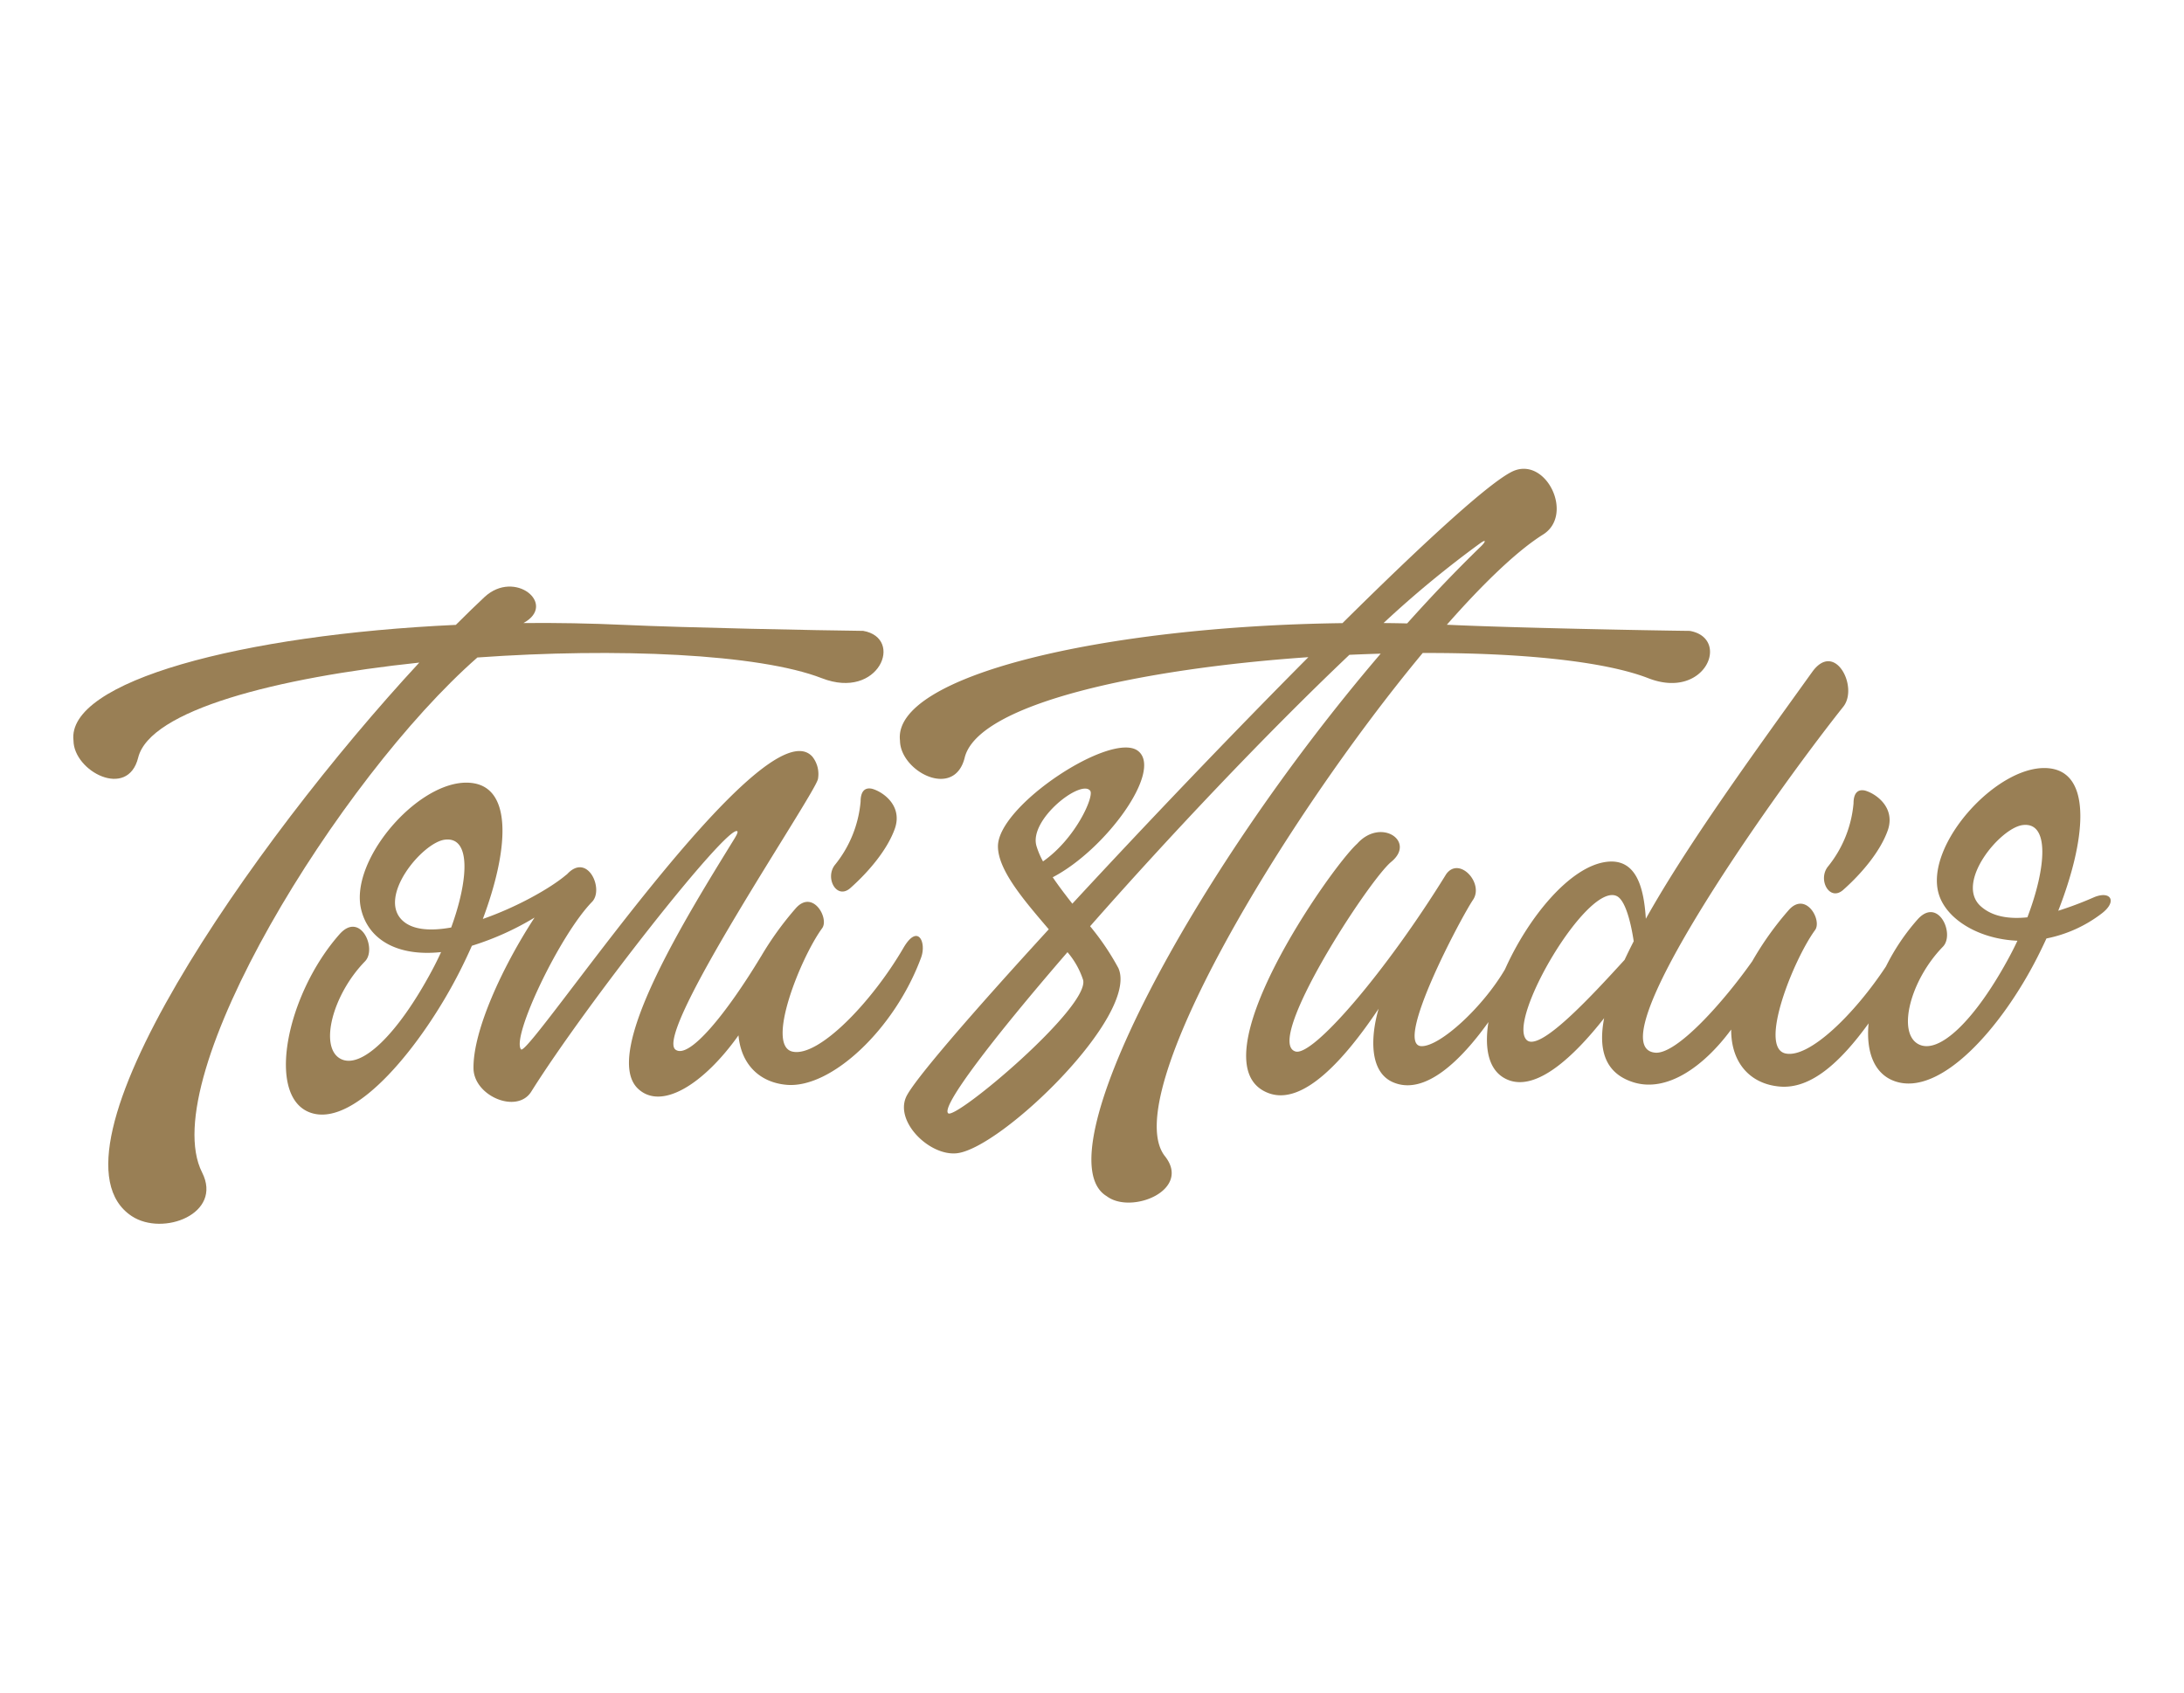 <?xml version="1.0" encoding="UTF-8"?> <svg xmlns="http://www.w3.org/2000/svg" width="400" height="310" viewBox="0 0 400 310"><g><path d="M337.713,162.869c3.161-2.818,6.688-6.9,8.06-10.863,1.367-4.1-2.134-6.614-4.159-7.2-1.381-.332-2.139.489-2.139,2.333a21.372,21.372,0,0,1-4.658,11.543C332.82,161.1,335.137,165.346,337.713,162.869Z" fill="#997f55"></path><path d="M260.569,119.6c17.5-.061,33.117,1.429,41.34,4.625,10.465,4.066,15.108-7.36,7.562-8.676-7.978-.088-32.62-.577-43.759-1.094-.24-.011-.48-.02-.721-.03,6.737-7.656,12.91-13.569,17.624-16.525,5.611-3.519.817-13.863-5.123-11.757-3.776,1.339-16.276,12.786-31.617,27.986-44.061.571-82.466,9.68-81.04,21.525.059,5.631,9.943,10.812,11.85,3.109,2.455-9.915,32.315-16.289,62.943-18.4-14.15,14.234-29.91,30.743-43.228,45.152-1.29-1.643-2.527-3.272-3.593-4.842,9.7-5.045,20.235-19.516,15.637-23.129-4.758-3.739-25.668,9.924-25.668,17.46,0,4.438,4.962,10.092,9.307,15.2-14.263,15.567-24.891,27.883-26.145,30.753-2,4.588,4.329,10.765,9.265,10.271,8.129-.813,33.44-25.262,29.637-33.9a46.964,46.964,0,0,0-5.186-7.682c14.151-16.083,31.878-34.9,47.487-49.713q2.877-.132,5.731-.211c-34.9,40.8-61.982,92.3-50.171,99.369,4.487,3.4,15.583-1.1,10.662-7.324C204.7,200.8,235.129,150.218,260.569,119.6ZM191.027,157.77a14.374,14.374,0,0,1-1.213-2.878c-1.336-4.862,8.209-12.245,9.857-10.062C200.432,145.837,197.029,153.576,191.027,157.77Zm-17.358,46.138c-1.41-1.15,7.989-13.5,21.841-29.514a14.884,14.884,0,0,1,2.871,5.118C199.484,184.573,175.091,205.068,173.669,203.908Zm97.458-104.43c1.22-.854.87-.146.147.555-4.578,4.437-9.116,9.19-13.555,14.148q-2.166-.048-4.321-.069A189.567,189.567,0,0,1,271.127,99.478Z" fill="#997f55"></path><path d="M383.526,164.334a65.439,65.439,0,0,1-6.556,2.473c5.066-12.954,6.109-24.743-1.169-26.02-9.284-1.629-23.628,13.937-20.667,23.114,1.459,4.52,7.3,8.1,14.36,8.4-.449.952-.92,1.9-1.417,2.823-6.3,11.75-13.036,18.194-16.78,16.087-3.866-2.176-1.383-11.736,4.54-17.81,2.271-2.329-.871-9.262-4.664-4.968A39.534,39.534,0,0,0,345.418,177c-5.836,8.84-14.09,16.865-18.391,15.949-5.021-1.069,1.448-17.185,5.407-22.608,1.315-1.8-1.682-7.131-4.791-3.7a57.316,57.316,0,0,0-6.715,9.408c-5.2,7.381-13.83,17.113-17.779,16.751-10.84-1,20.372-45.633,34.454-63.37,2.826-3.558-1.524-12.176-5.7-6.357-10.89,15.16-22.82,31.548-30.467,45.2-.344-5.368-1.58-11.115-7.189-10.424-6.719.828-14.354,10.181-18.608,19.686-4.077,6.96-11.842,14.073-15.245,14.073-5.321,0,7.188-23.546,9.388-26.8,2.05-3.031-2.5-8.022-4.9-4.724-11,17.835-24.375,33.414-27.6,32.5-5.882-1.664,13.361-31.322,17.529-34.74,4.581-3.759-1.922-8.145-6.241-3.318-4.925,4.44-30.071,40.514-16.227,45.685,6.317,2.359,13.948-6.2,20.151-15.457-1.451,4.987-1.783,11.5,2.584,13.44,5.884,2.614,12.6-4.094,17.529-11-.806,5.1.105,9.223,3.653,10.614,5.161,2.022,11.9-4.148,17.538-11.331-1.138,5.9.237,10.092,5.279,11.72,6.17,1.992,12.957-2.811,17.988-9.631-.028,6.116,3.5,9.967,8.869,10.438,5.651.5,11.02-4.288,16.3-11.572-.5,5.165.993,9.306,4.87,10.621,8.272,2.806,19.447-9.718,26.085-22.816q.846-1.671,1.619-3.353a24.441,24.441,0,0,0,10.086-4.55C387.875,165.086,386.566,163.067,383.526,164.334ZM297.543,175.8c-5.94,6.5-15.623,17.043-17.961,14.65-3.63-3.715,11.23-29.033,16.565-26.31,1.474.752,2.5,4.477,3.068,8.255Q298.321,174.137,297.543,175.8Zm73.775-7.79c-3.193.334-6.327-.049-8.529-2.011-4.826-4.3,3.523-14.357,7.665-14.884C375.437,150.481,374.777,158.934,371.318,168.01Z" fill="#997f55"></path><path d="M165.463,173.614c-5.793,9.942-15.5,20.024-20.291,19-5.021-1.07,1.448-17.186,5.407-22.609,1.315-1.8-1.681-7.13-4.791-3.7a58.273,58.273,0,0,0-6.36,8.793c-.03.048-.058.087-.088.137-6.25,10.347-13.116,18.831-15.611,17.017-4.152-3.02,25.534-46.785,26.079-49.57a5.119,5.119,0,0,0-1.018-4.093C139.9,128.658,96.9,193.752,95.431,192.2c-1.83-2.2,7.075-20.943,13-27.018,2.254-2.312-.828-9.159-4.585-5.051-.071.053-.141.1-.213.157-2.949,2.481-9.1,5.906-15.2,8.022,4.671-12.483,5.438-23.6-1.618-24.844-9.285-1.629-22.944,13.744-20.667,23.114,1.367,5.629,6.764,8.643,14.638,7.8-.529,1.155-1.095,2.3-1.7,3.423-6.3,11.75-13.036,18.194-16.779,16.087-3.867-2.176-1.384-11.736,4.539-17.81,2.271-2.329-.87-9.262-4.663-4.968-9.758,11.047-13.561,29.881-5.26,32.7,8.271,2.806,20.635-12.789,27.273-25.887.792-1.562,1.537-3.136,2.232-4.706a51.716,51.716,0,0,0,11.478-5.162c-5.9,9.029-11.3,20.749-11.183,27.648.087,5.05,7.974,8.382,10.578,4.23,10.051-16.026,35.839-48.81,37.716-47.7.274.162-.42,1.234-.66,1.623-8.507,13.822-24.332,39.147-17.489,45.558,4.3,4.03,12.059-.88,18.386-9.79.472,5.314,3.857,8.628,8.813,9.063,8.135.713,19.789-10.173,24.634-23.312C169.721,172.613,168.122,169.051,165.463,173.614Zm-82.826-3.739c-3.71.667-6.953.478-8.833-1.2-4.826-4.3,3.523-14.357,7.665-14.884C86.3,153.179,85.827,161.114,82.637,169.875Z" fill="#997f55"></path><path d="M157.62,146.808a21.375,21.375,0,0,1-4.657,11.542c-2,2.419.32,6.667,2.9,4.191,3.162-2.818,6.688-6.9,8.06-10.863,1.367-4.1-2.133-6.615-4.159-7.2C158.378,144.143,157.62,144.964,157.62,146.808Z" fill="#997f55"></path><path d="M87.434,120.422c25.431-1.814,51.556-.687,63.1,3.8,10.465,4.066,15.108-7.36,7.562-8.676-7.978-.088-32.62-.577-43.759-1.094-6.2-.287-12.382-.395-18.468-.34l.044-.027c6.176-3.391-1.625-9.9-7.186-4.723-1.408,1.311-3.275,3.124-5.24,5.086-39.247,1.8-71.332,10.358-70.027,21.2.059,5.631,9.943,10.812,11.85,3.109,2.146-8.669,25.244-14.63,51.485-17.4C46.164,154.413,6.615,211.236,24.143,222.747c5.7,3.743,16.7-.433,12.874-8C28.292,197.505,62.232,142.507,87.434,120.422Z" fill="#997f55"></path></g></svg> 